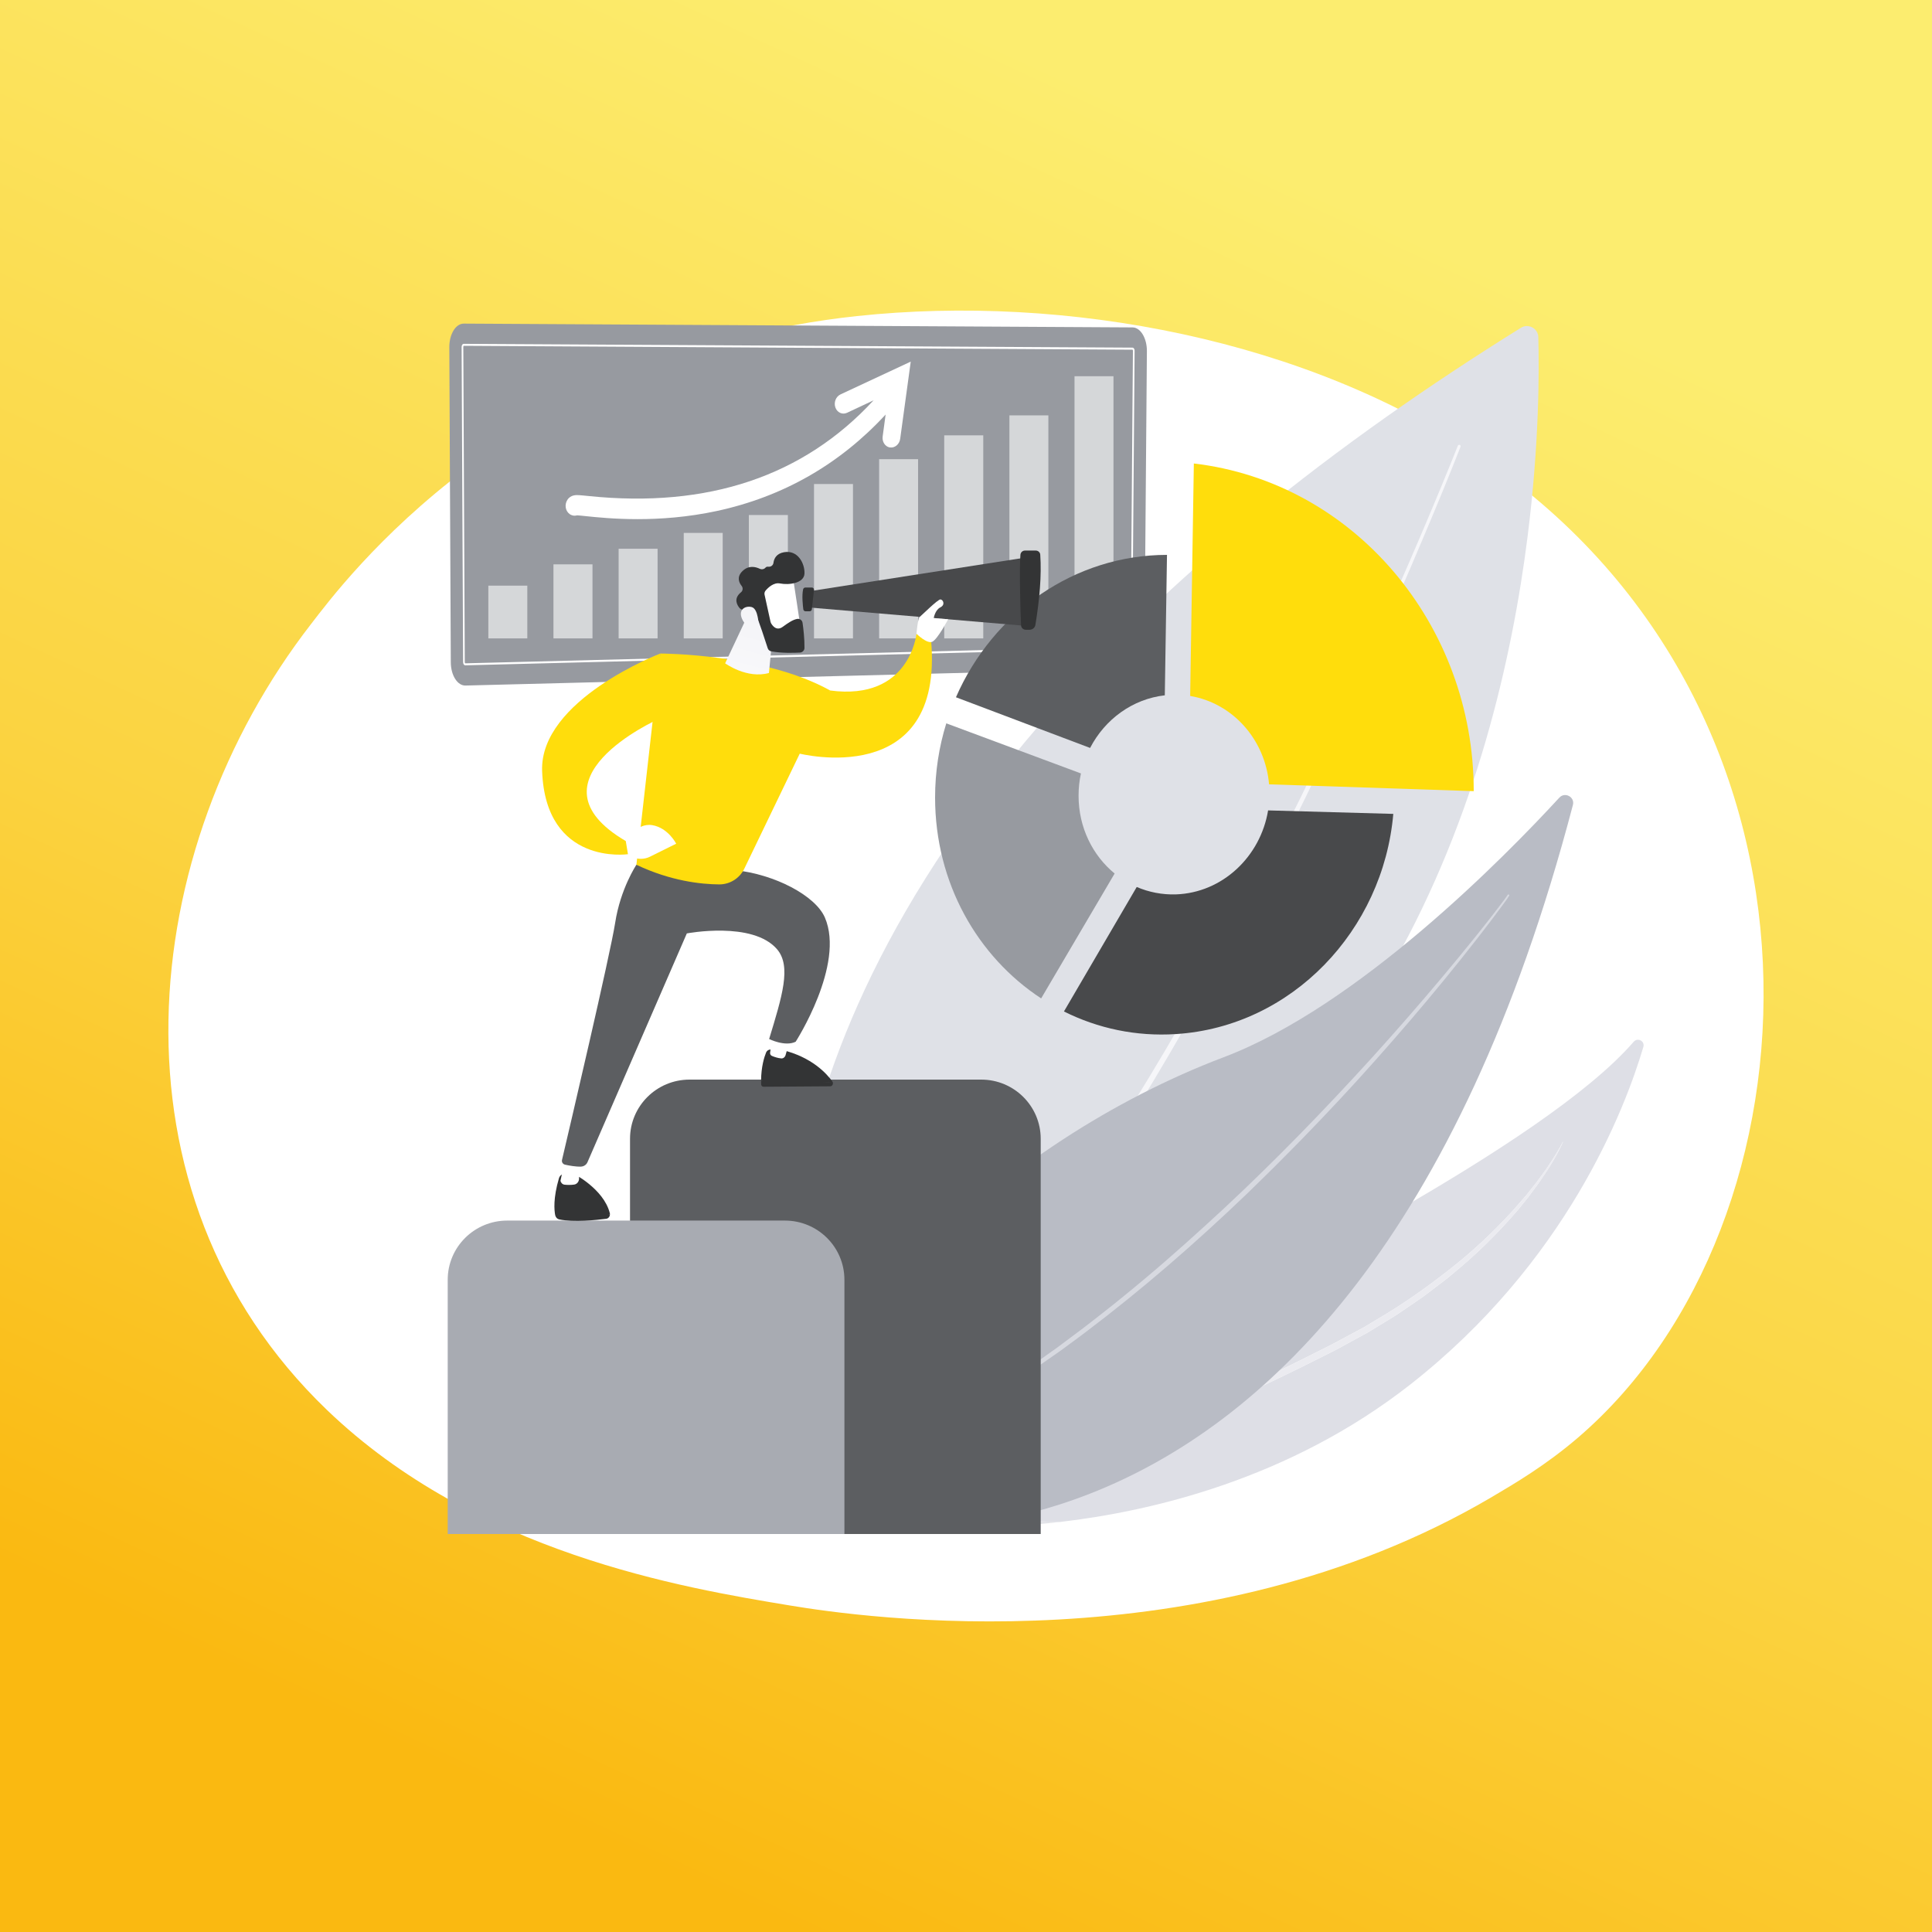 <?xml version="1.0" encoding="UTF-8"?> <!-- Creator: CorelDRAW 2020 (64-Bit) --> <svg xmlns="http://www.w3.org/2000/svg" xmlns:xlink="http://www.w3.org/1999/xlink" xmlns:xodm="http://www.corel.com/coreldraw/odm/2003" xml:space="preserve" width="300px" height="300px" style="shape-rendering:geometricPrecision; text-rendering:geometricPrecision; image-rendering:optimizeQuality; fill-rule:evenodd; clip-rule:evenodd" viewBox="0 0 300 300"><rect x="0" y="0" width="300" height="300" fill="#808080" stroke="none"/> <defs> <style type="text/css"> <![CDATA[ .fil22 {fill:#FFDD0C} .fil19 {fill:#333435} .fil16 {fill:#FFDD0C;fill-rule:nonzero} .fil17 {fill:#333435;fill-rule:nonzero} .fil15 {fill:#48494B;fill-rule:nonzero} .fil10 {fill:#5C5E61;fill-rule:nonzero} .fil12 {fill:#979AA0;fill-rule:nonzero} .fil11 {fill:#A8ABB2;fill-rule:nonzero} .fil8 {fill:#B9BCC5;fill-rule:nonzero} .fil14 {fill:#D5D7D9;fill-rule:nonzero} .fil9 {fill:#D7D9E0;fill-rule:nonzero} .fil3 {fill:#DEDFE6;fill-rule:nonzero} .fil5 {fill:#DFE1E7;fill-rule:nonzero} .fil2 {fill:#E3E4E9;fill-rule:nonzero} .fil4 {fill:#EBEBF0;fill-rule:nonzero} .fil7 {fill:#F6F6F9;fill-rule:nonzero} .fil6 {fill:#F8F8FA;fill-rule:nonzero} .fil13 {fill:white;fill-rule:nonzero} .fil1 {fill:white;fill-rule:nonzero} .fil21 {fill:url(#id0)} .fil20 {fill:url(#id1)} .fil25 {fill:url(#id2)} .fil26 {fill:url(#id3)} .fil23 {fill:url(#id4)} .fil24 {fill:url(#id5)} .fil0 {fill:url(#id6)} .fil18 {fill:url(#id7)} ]]> </style> <linearGradient id="id0" gradientUnits="userSpaceOnUse" x1="108.48" y1="126.28" x2="128.33" y2="114.77"> <stop offset="0" style="stop-opacity:1; stop-color:white"></stop> <stop offset="1" style="stop-opacity:1; stop-color:#EFEFF4"></stop> </linearGradient> <linearGradient id="id1" gradientUnits="userSpaceOnUse" xlink:href="#id0" x1="125.47" y1="150.05" x2="126.7" y2="146.74"> </linearGradient> <linearGradient id="id2" gradientUnits="userSpaceOnUse" xlink:href="#id0" x1="111.91" y1="113.57" x2="118.88" y2="87.61"> </linearGradient> <linearGradient id="id3" gradientUnits="userSpaceOnUse" xlink:href="#id0" x1="150.46" y1="90.48" x2="160.41" y2="79.91"> </linearGradient> <linearGradient id="id4" gradientUnits="userSpaceOnUse" xlink:href="#id0" x1="112.04" y1="118" x2="120.47" y2="86.35"> </linearGradient> <linearGradient id="id5" gradientUnits="userSpaceOnUse" xlink:href="#id0" x1="128.92" y1="87.73" x2="136.54" y2="80.87"> </linearGradient> <linearGradient id="id6" gradientUnits="userSpaceOnUse" x1="75.77" y1="277.81" x2="193.48" y2="23.92"> <stop offset="0" style="stop-opacity:1; stop-color:#FAB911"></stop> <stop offset="0.412" style="stop-opacity:1; stop-color:#FBD340"></stop> <stop offset="1" style="stop-opacity:1; stop-color:#FCED6F"></stop> </linearGradient> <linearGradient id="id7" gradientUnits="userSpaceOnUse" xlink:href="#id0" x1="92.22" y1="175.16" x2="98.92" y2="163.1"> </linearGradient> </defs> <g id="Слой_x0020_1">  <g id="_2202292505840"> <rect class="fil0" width="300" height="300"></rect> <path class="fil1" d="M245.14 223.14c-5.09,4.38 -9.9,7.2 -13.7,9.44 -44.7,26.23 -97.59,18.58 -108.83,16.71 -16.6,-2.75 -48.68,-8.08 -71.88,-30.39 -35.09,-33.76 -29.63,-86.94 -2.4,-122.04 4.97,-6.42 31.28,-42.06 84.73,-47.78 32.36,-3.45 70.07,3.52 97.38,22.24 57.32,39.28 53.24,118.63 14.7,151.82z"></path> <path class="fil2" d="M152 237.1c-1.89,0 -2.93,-0.06 -2.93,-0.06 0,0 0.23,-0.68 0.77,-1.86 3.85,0.53 8.9,1.04 14.75,1.15 -5.51,0.64 -9.9,0.77 -12.59,0.77z"></path> <path class="fil3" d="M164.59 236.33c-5.85,-0.11 -10.9,-0.62 -14.75,-1.15 2.05,-4.42 8.62,-15.81 24.8,-24.42 19.01,-10.12 65.08,-32.88 79.04,-49 0.19,-0.22 0.43,-0.31 0.66,-0.31 0.53,0 1.03,0.49 0.84,1.12 -2.87,9.7 -11.98,33.42 -36.17,52.4 -18.77,14.72 -40.27,19.72 -54.42,21.36zm78.09 -59.01l-0.02 0.01c-0.49,1 -1.09,1.94 -1.69,2.89l-0.93 1.39c-0.31,0.46 -0.65,0.9 -0.98,1.35 -0.16,0.23 -0.33,0.45 -0.5,0.67l-0.52 0.66 -1.04 1.31 -1.1 1.26c-0.37,0.41 -0.71,0.85 -1.1,1.25 -3.01,3.29 -6.28,6.34 -9.8,9.08 -3.5,2.75 -7.16,5.33 -11.01,7.59l-1.43 0.86 -0.71 0.43 -0.74 0.4 -2.95 1.58c-0.49,0.26 -0.98,0.54 -1.48,0.79l-1.5 0.75 -3 1.51c-4.01,1.98 -8.05,3.92 -12.11,5.81 -2.03,0.95 -4.07,1.87 -6.11,2.8l-6.12 2.77c-4.09,1.86 -8.19,3.67 -12.21,5.68 -1.01,0.49 -2,1.03 -2.99,1.55 -0.5,0.26 -0.98,0.55 -1.47,0.83 -0.49,0.28 -0.98,0.55 -1.46,0.84 -1.93,1.17 -3.78,2.47 -5.47,3.95 -0.05,0.04 -0.06,0.12 -0.02,0.18 0.03,0.03 0.07,0.05 0.11,0.05 0.02,0 0.05,-0.01 0.08,-0.03l0 0c0.89,-0.68 1.75,-1.39 2.69,-1.98 0.92,-0.64 1.89,-1.19 2.84,-1.77 0.49,-0.28 0.99,-0.53 1.47,-0.8 0.5,-0.26 0.98,-0.54 1.49,-0.78 1,-0.5 1.99,-1.01 3.01,-1.47 4.04,-1.91 8.16,-3.69 12.27,-5.48l6.17 -2.69c2.04,-0.92 4.09,-1.83 6.13,-2.77 4.09,-1.85 8.13,-3.8 12.16,-5.78l3.01 -1.51 1.5 -0.75c0.5,-0.26 0.99,-0.54 1.49,-0.8l2.96 -1.62 0.74 -0.4 0.72 -0.44 1.45 -0.88 1.44 -0.88c0.47,-0.3 0.96,-0.58 1.42,-0.91l2.78 -1.9c0.95,-0.62 1.82,-1.33 2.72,-2.01 0.89,-0.68 1.81,-1.33 2.65,-2.08 3.49,-2.84 6.72,-5.99 9.67,-9.37 0.39,-0.41 0.73,-0.86 1.08,-1.29l1.06 -1.31 1 -1.35 0.5 -0.68c0.17,-0.23 0.32,-0.46 0.48,-0.69 1.28,-1.84 2.46,-3.76 3.38,-5.8l-0.01 -0.02z"></path> <path class="fil4" d="M154.33 235.56c-0.04,0 -0.08,-0.02 -0.11,-0.05 -0.04,-0.06 -0.03,-0.14 0.02,-0.18 1.69,-1.48 3.54,-2.78 5.47,-3.95 0.48,-0.29 0.97,-0.56 1.46,-0.84 0.49,-0.28 0.97,-0.57 1.47,-0.83 0.99,-0.52 1.98,-1.06 2.99,-1.55 4.02,-2.01 8.12,-3.82 12.21,-5.68l6.12 -2.77c2.04,-0.93 4.08,-1.85 6.11,-2.8 4.06,-1.89 8.1,-3.83 12.11,-5.81l3 -1.51 1.5 -0.75c0.5,-0.25 0.99,-0.53 1.48,-0.79l2.95 -1.58 0.74 -0.4 0.71 -0.43 1.43 -0.86c3.85,-2.26 7.51,-4.84 11.01,-7.59 3.52,-2.74 6.79,-5.79 9.8,-9.08 0.39,-0.4 0.73,-0.84 1.1,-1.25l1.1 -1.26 1.04 -1.31 0.52 -0.66c0.17,-0.22 0.34,-0.44 0.5,-0.67 0.33,-0.45 0.67,-0.89 0.98,-1.35l0.93 -1.39c0.6,-0.95 1.2,-1.89 1.69,-2.89l0.02 -0.01 0.01 0.02c-0.92,2.04 -2.1,3.96 -3.38,5.8 -0.16,0.23 -0.31,0.46 -0.48,0.69l-0.5 0.68 -1 1.35 -1.06 1.31c-0.35,0.43 -0.69,0.88 -1.08,1.29 -2.95,3.38 -6.18,6.53 -9.67,9.37 -0.84,0.75 -1.76,1.4 -2.65,2.08 -0.9,0.68 -1.77,1.39 -2.72,2.01l-2.78 1.9c-0.46,0.33 -0.95,0.61 -1.42,0.91l-1.44 0.88 -1.45 0.88 -0.72 0.44 -0.74 0.4 -2.96 1.62c-0.5,0.26 -0.99,0.54 -1.49,0.8l-1.5 0.75 -3.01 1.51c-4.03,1.98 -8.07,3.93 -12.16,5.78 -2.04,0.94 -4.09,1.85 -6.13,2.77l-6.17 2.69c-4.11,1.79 -8.23,3.57 -12.27,5.48 -1.02,0.46 -2.01,0.97 -3.01,1.47 -0.51,0.24 -0.99,0.52 -1.49,0.78 -0.48,0.27 -0.98,0.52 -1.47,0.8 -0.95,0.58 -1.92,1.13 -2.84,1.77 -0.94,0.59 -1.8,1.3 -2.69,1.98l0 0c-0.03,0.02 -0.06,0.03 -0.08,0.03z"></path> <path class="fil5" d="M123.78 212.69c0,0 -11.9,-48.46 45.4,-108.71l6.37 -0.16c1.2,-0.06 2.16,-1.64 2.17,-3.59l0.04 -4.86c10.49,-10.03 22.94,-20.35 37.7,-30.77 6.45,-4.55 13.34,-9.12 20.71,-13.7 0.3,-0.19 0.62,-0.27 0.93,-0.27 0.9,0 1.74,0.7 1.77,1.71 0.14,5.16 0.16,16.54 -1.67,31.01 -4.83,38.18 -22.49,97.85 -84.44,121.59l-2.14 0.8c-8.17,2.98 -17.1,5.33 -26.84,6.95z"></path> <path class="fil6" d="M149.58 208.15c-0.13,0 -0.26,-0.05 -0.37,-0.14 -0.21,-0.2 -0.22,-0.54 -0.02,-0.75l0 0 0.01 0c0.47,-0.5 0.95,-1.01 1.42,-1.52 0.72,-0.26 1.43,-0.52 2.14,-0.8 -0.92,1.03 -1.85,2.05 -2.8,3.05 -0.1,0.11 -0.24,0.16 -0.38,0.16z"></path> <path class="fil7" d="M150.62 205.74c4.02,-4.34 7.74,-8.96 11.29,-13.69 3.96,-5.3 7.72,-10.76 11.28,-16.34 7.14,-11.15 13.68,-22.68 19.87,-34.39 3.08,-5.86 6.09,-11.76 9.01,-17.71 2.92,-5.94 5.76,-11.92 8.54,-17.94 2.77,-6.01 5.47,-12.06 8.11,-18.13 2.29,-5.29 4.54,-10.61 6.7,-15.95 0.32,-0.79 0.64,-1.59 0.95,-2.38l0.01 0c0.03,-0.09 0.12,-0.14 0.21,-0.14 0.02,0 0.05,0 0.08,0.01 0.11,0.05 0.17,0.18 0.12,0.29 -0.33,0.84 -0.66,1.69 -1,2.53 -2.12,5.31 -4.34,10.58 -6.59,15.84 -2.61,6.09 -5.29,12.15 -8.05,18.18 -2.75,6.03 -5.57,12.03 -8.47,17.99 -2.9,5.96 -5.89,11.88 -8.95,17.76 -6.15,11.74 -12.65,23.32 -19.78,34.52 -3.54,5.61 -7.29,11.1 -11.25,16.44 -3.15,4.23 -6.43,8.37 -9.94,12.31 -0.71,0.28 -1.42,0.54 -2.14,0.8z"></path> <path class="fil8" d="M244.24 125c0.33,-1.24 -1.24,-2.09 -2.11,-1.14 -8.4,9.13 -31.21,32.4 -52.13,40.31 -34.06,12.89 -68.37,44.37 -64.53,71.53 0,0 83.32,24.34 118.77,-110.7z"></path> <path class="fil9" d="M234.34 139.09c-0.19,0.32 -0.39,0.58 -0.59,0.87l-0.61 0.83 -1.23 1.65c-0.82,1.09 -1.66,2.18 -2.5,3.26 -1.69,2.17 -3.4,4.31 -5.14,6.43 -3.47,4.25 -7.05,8.41 -10.7,12.51 -3.65,4.11 -7.4,8.12 -11.23,12.05l-1.44 1.47 -1.45 1.46c-0.97,0.97 -1.93,1.96 -2.92,2.91l-2.95 2.88 -2.99 2.83c-8.02,7.5 -16.44,14.6 -25.34,21.08 -0.28,0.2 -0.55,0.41 -0.83,0.6l-0.85 0.59 -1.69 1.18 -1.69 1.18c-0.57,0.39 -1.15,0.76 -1.73,1.14l-1.72 1.13c-0.58,0.37 -1.14,0.76 -1.74,1.11l-3.51 2.16c-4.75,2.79 -9.62,5.37 -14.65,7.61 -0.06,0.03 -0.14,0 -0.17,-0.07 -0.03,-0.06 0,-0.14 0.06,-0.17l0 0c4.97,-2.35 9.79,-4.98 14.47,-7.84l3.49 -2.18c0.58,-0.36 1.14,-0.75 1.71,-1.13l1.71 -1.14c0.57,-0.39 1.14,-0.76 1.71,-1.15l1.67 -1.19 1.68 -1.2 0.84 -0.59c0.27,-0.2 0.55,-0.41 0.82,-0.61l3.3 -2.47c1.09,-0.82 2.16,-1.68 3.24,-2.52 0.54,-0.42 1.08,-0.84 1.61,-1.27l1.6 -1.3 1.59 -1.3c0.53,-0.43 1.06,-0.87 1.58,-1.32 4.2,-3.51 8.26,-7.19 12.29,-10.91 8.02,-7.48 15.66,-15.35 23.03,-23.46 3.68,-4.06 7.28,-8.19 10.81,-12.39 1.76,-2.1 3.5,-4.21 5.22,-6.35 0.86,-1.07 1.71,-2.14 2.55,-3.22l1.25 -1.63 0.62 -0.82c0.2,-0.27 0.41,-0.55 0.58,-0.82l0.02 -0.02c0.04,-0.06 0.12,-0.08 0.18,-0.04 0.06,0.04 0.08,0.12 0.04,0.18z"></path> <path class="fil10" d="M161.6 238.2l-63.77 0 0 -61.37c0,-5.08 4.14,-9.19 9.24,-9.19l45.29 0c5.1,0 9.24,4.11 9.24,9.19l0 61.37z"></path> <path class="fil11" d="M131.12 238.2l-61.6 0 0 -39.48c0,-5.08 4.14,-9.19 9.24,-9.19l43.12 0c5.1,0 9.24,4.11 9.24,9.19l0 39.48z"></path> <path class="fil12" d="M175.86 50.84l-103.83 -0.59c-1.25,-0.02 -2.27,1.63 -2.26,3.66l0.23 48.94c0.01,2.04 1.06,3.66 2.31,3.6l103.24 -2.63c1.2,-0.06 2.16,-1.64 2.17,-3.59l0.37 -45.71c0.01,-2.01 -0.99,-3.67 -2.23,-3.68z"></path> <path class="fil13" d="M72.02 53.7c-0.01,0 -0.02,0 -0.04,0.04 -0.03,0.04 -0.04,0.08 -0.04,0.14l0.23 48.94c0,0.11 0.05,0.18 0.08,0.18l103.23 -2.64c0.03,0 0.08,-0.07 0.08,-0.17l0.36 -45.71c0,-0.06 -0.01,-0.11 -0.04,-0.15 -0.02,-0.03 -0.03,-0.03 -0.04,-0.03l-103.82 -0.6zm0.23 49.61c-0.19,0 -0.34,-0.21 -0.34,-0.49l-0.23 -48.93c0,-0.13 0.02,-0.25 0.08,-0.34 0.09,-0.14 0.19,-0.16 0.26,-0.16l103.83 0.59c0.07,0 0.17,0.03 0.25,0.17 0.06,0.09 0.09,0.2 0.08,0.33l-0.36 45.71c0,0.27 -0.14,0.48 -0.33,0.49l0 0 -103.24 2.63z"></path> <polygon class="fil14" points="75.83,99.13 81.88,99.13 81.88,90.94 75.83,90.94 "></polygon> <polygon class="fil14" points="85.94,99.13 92,99.13 92,87.63 85.94,87.63 "></polygon> <polygon class="fil14" points="96.06,99.13 102.11,99.13 102.11,85.21 96.06,85.21 "></polygon> <polygon class="fil14" points="106.17,99.13 112.22,99.13 112.22,82.75 106.17,82.75 "></polygon> <polygon class="fil14" points="116.28,99.13 122.34,99.13 122.34,79.97 116.28,79.97 "></polygon> <polygon class="fil14" points="126.4,99.13 132.45,99.13 132.45,75.16 126.4,75.16 "></polygon> <polygon class="fil14" points="136.51,99.13 142.56,99.13 142.56,71.3 136.51,71.3 "></polygon> <polygon class="fil14" points="146.62,99.13 152.68,99.13 152.68,67.6 146.62,67.6 "></polygon> <polygon class="fil14" points="156.74,99.13 162.79,99.13 162.79,64.5 156.74,64.5 "></polygon> <polygon class="fil14" points="166.85,99.13 172.9,99.13 172.9,58.42 166.85,58.42 "></polygon> <path class="fil13" d="M130.5 61.25c-0.71,0.34 -1.06,1.24 -0.78,2.03 0.28,0.78 1.08,1.15 1.8,0.82l4.13 -1.94c-10.85,11.76 -25.67,16.79 -44.29,14.86 -0.59,-0.06 -1.07,-0.11 -1.42,-0.13 -0.46,-0.03 -1.33,-0.08 -1.85,0.75 -0.46,0.73 -0.3,1.7 0.36,2.18 0.16,0.12 0.34,0.19 0.52,0.23 0.21,0.04 0.42,0.03 0.63,-0.03 0.27,0.01 0.84,0.07 1.4,0.13 3.37,0.35 11.22,1.15 20.29,-0.8 10.31,-2.22 19.1,-7.26 26.23,-14.98l-0.46 3.4c-0.11,0.81 0.36,1.55 1.06,1.7 0.03,0 0.06,0.01 0.09,0.01 0.75,0.1 1.46,-0.5 1.57,-1.34l1.64 -11.99 -10.92 5.1z"></path> <path class="fil10" d="M169.27 116.14c2.31,-4.46 6.61,-7.61 11.6,-8.17l0.34 -21.81c-14.33,0.01 -27,8.91 -32.77,22.11l20.83 7.87z"></path> <path class="fil15" d="M196.91 125.84c-1.18,7.16 -7.08,12.79 -14.31,13.04 -2.15,0.07 -4.22,-0.35 -6.09,-1.15l-11.3 19.33c5.26,2.63 11.19,3.91 17.39,3.51 18.03,-1.15 32.18,-16.14 33.75,-34.19l-19.44 -0.54z"></path> <path class="fil12" d="M161.67 155.03l11.41 -19.39c-3.41,-2.8 -5.6,-7.15 -5.6,-12.07 0,-1.2 0.12,-2.36 0.37,-3.47l-20.91 -7.78c-1.13,3.64 -1.74,7.51 -1.74,11.52 0,13.28 6.6,24.72 16.47,31.19z"></path> <path class="fil16" d="M184.81 108.07c6.59,1.1 11.65,6.75 12.25,13.72l31.78 1.06c0,-0.01 0,-0.03 0,-0.04 0,-25.79 -18.57,-47.92 -43.46,-50.84l-0.57 36.1z"></path> <path class="fil17" d="M94.71 188.56c0,-0.06 0,-0.13 -0.02,-0.19 -0.97,-3.83 -5.79,-6.22 -5.79,-6.22l-1.23 0.1c-0.42,0.03 -0.77,0.32 -0.88,0.72 -0.9,3.07 -0.74,4.94 -0.57,5.77l0.01 0.01c1.58,0.14 4.82,0.23 8.48,-0.19z"></path> <path class="fil17" d="M86.23 188.75c0.08,0.3 0.31,0.54 0.61,0.6 2.24,0.47 5.8,0.1 7.3,-0.1 0.33,-0.04 0.57,-0.35 0.57,-0.69 -3.56,-0.66 -6.83,-0.51 -8.48,0.19z"></path> <path class="fil18" d="M88.02 178.77l-0.99 4.58c0.07,0.33 0.33,0.58 0.65,0.61 0.38,0.04 0.93,0.06 1.48,-0.02 0.49,-0.07 0.83,-0.57 0.75,-1.11l1.28 -4.06 -3.17 0z"></path> <path class="fil19" d="M121.49 167.48c-1.89,-0.05 -2.8,0.53 -3.31,0.32 0,0.19 0,0.38 0.01,0.57 0.01,0.21 0.16,0.38 0.36,0.38l10.36 -0.07c0.33,0 0.52,-0.38 0.38,-0.68 -1.39,0.08 -4.9,0.01 -7.8,-0.52z"></path> <path class="fil19" d="M129.29 168l0 -0.01c-0.88,-1.25 -3.21,-3.85 -7.89,-4.97l-1.73 -0.05c-0.31,-0.01 -0.59,0.17 -0.71,0.46 -0.29,0.71 -0.76,2.19 -0.78,4.37 0.51,0.21 1.48,0.43 3.37,0.48 2.92,0.08 6.38,-0.17 7.74,-0.28z"></path> <path class="fil20" d="M120.14 159.84c-0.02,0.16 -0.41,2.64 -0.56,3.6 -0.03,0.23 0.08,0.44 0.28,0.52 0.35,0.15 0.92,0.35 1.46,0.39 0.3,0.02 0.57,-0.19 0.66,-0.5l1.06 -3.76 -2.9 -0.25z"></path> <path class="fil10" d="M98.82 134.28c0,0 -2.48,3.7 -3.3,9.03 -0.76,4.9 -7.22,32.43 -8.25,36.8 -0.08,0.34 0.13,0.66 0.47,0.74 0.63,0.14 1.65,0.33 2.48,0.3 0.44,-0.02 0.84,-0.29 1.01,-0.7l15.42 -35.51c0,0 10.25,-1.96 14.02,2.47 2.25,2.65 0.77,7.32 -1.24,13.93 0,0 2.47,1.23 4.12,0.42 0,0 7.69,-11.95 4.54,-19.28 -1.46,-3.39 -7.76,-6.73 -14.02,-7.37l-15.25 -0.83z"></path> <path class="fil16" d="M98.82 134.28l3.71 -32.8c0,0 16.07,0 26.38,5.74l-13.34 27.68c-0.72,1.48 -2.22,2.43 -3.88,2.43 -2.83,-0.02 -7.54,-0.52 -12.87,-3.05z"></path> <path class="fil16" d="M142.31 98.41c0,0 -1.03,10.45 -13.4,8.81 0,0 -4.75,5.21 -4.85,9.78 0,0 22.58,5.8 20.52,-17.57l-2.27 -1.02z"></path> <path class="fil21" d="M97.17 130.6c0,0 1.65,-2.88 4.12,-2.47 2.47,0.42 3.71,2.88 3.71,2.88 0,0 -2.47,1.22 -4.12,2.04 -1.65,0.82 -4.54,0 -3.71,-2.45z"></path> <path class="fil22" d="M102.11 111.73c0,0 -21.02,9.43 -4.94,18.87l0.34 2.04c0,0 -12.78,1.85 -13.33,-12.91 -0.41,-11.07 18.35,-18.25 18.35,-18.25l-0.42 10.25z"></path> <path class="fil23" d="M115.63 96.56l-3.03 6.44c0,0 3.37,2.46 6.8,1.5l0.89 -9.15 -4.66 1.21z"></path> <path class="fil24" d="M123.09 89.55c0.07,0.12 1.34,8.73 1.34,8.73l-4.96 0.62 -2.43 -7.99c0,0 5.01,-3.3 6.05,-1.36z"></path> <path class="fil17" d="M118.87 91.72c-0.14,0.18 -0.2,0.4 -0.15,0.62l0.93 4.23c0.02,0.07 0.04,0.13 0.07,0.19 0.18,0.32 0.81,1.29 1.8,0.59 0.83,-0.61 1.61,-1.14 2.29,-1.25 0.39,-0.06 0.76,0.22 0.81,0.61 0.12,0.81 0.32,2.44 0.3,3.92 -0.01,0.37 -0.31,0.67 -0.68,0.7 -0.98,0.05 -2.9,0.11 -4.48,-0.19 -0.26,-0.05 -0.47,-0.23 -0.55,-0.49 -0.36,-1.1 -1.35,-4.2 -1.77,-5.03 -0.39,-0.77 -1.53,-0.91 -2.07,-0.94 -0.2,-0.01 -0.38,-0.1 -0.52,-0.25 -0.39,-0.46 -1,-1.48 0.21,-2.46 0.3,-0.24 0.34,-0.69 0.1,-0.99 -0.43,-0.54 -0.79,-1.41 0.14,-2.31 0.95,-0.92 2.01,-0.67 2.68,-0.35 0.3,0.14 0.66,0.08 0.88,-0.17 0.09,-0.11 0.24,-0.18 0.44,-0.15 0.39,0.05 0.75,-0.21 0.8,-0.59 0.09,-0.67 0.45,-1.45 1.64,-1.66 2.18,-0.39 3.24,1.79 3.18,3.31 -0.06,1.52 -2.44,1.81 -3.79,1.54 -1,-0.2 -1.87,0.66 -2.26,1.12z"></path> <path class="fil25" d="M117.8 97.18c0,0 -0.01,-2.65 -1.09,-2.92 -1.07,-0.26 -2.25,0.5 -1.35,2.11 1.13,1.99 2.44,0.81 2.44,0.81z"></path> <polygon class="fil15" points="125.41,91.85 159.62,86.52 159.21,97.18 125.41,94.31 "></polygon> <path class="fil17" d="M158.45 86.15c-0.18,2.11 -0.01,8.75 0.1,10.94 0.01,0.39 0.34,0.7 0.74,0.7l0.58 0c0.45,0 0.84,-0.32 0.91,-0.77 0.64,-3.92 0.97,-7.61 0.75,-10.89 -0.02,-0.36 -0.33,-0.64 -0.7,-0.64l-1.67 0c-0.37,0 -0.68,0.28 -0.71,0.66z"></path> <path class="fil17" d="M126.06 91.23l-1.01 0c-0.16,0 -0.3,0.12 -0.34,0.27 -0.22,1 -0.05,2.5 0.03,3.13 0.03,0.17 0.17,0.29 0.34,0.29l0.64 0c0.17,0 0.32,-0.12 0.34,-0.29l0.34 -3.02c0.02,-0.2 -0.14,-0.38 -0.34,-0.38z"></path> <path class="fil26" d="M142.31 98.41c0,0 0.19,-2.37 0.51,-2.62 0.31,-0.25 2.79,-2.71 3.2,-2.71 0.41,0 0.82,0.82 0,1.23 -0.83,0.41 -1.03,1.66 -1.03,1.66l2.24 0.19c0,0 -1.62,3.07 -2.45,3.48 -0.82,0.41 -2.47,-1.23 -2.47,-1.23z"></path> </g> </g> </svg> 